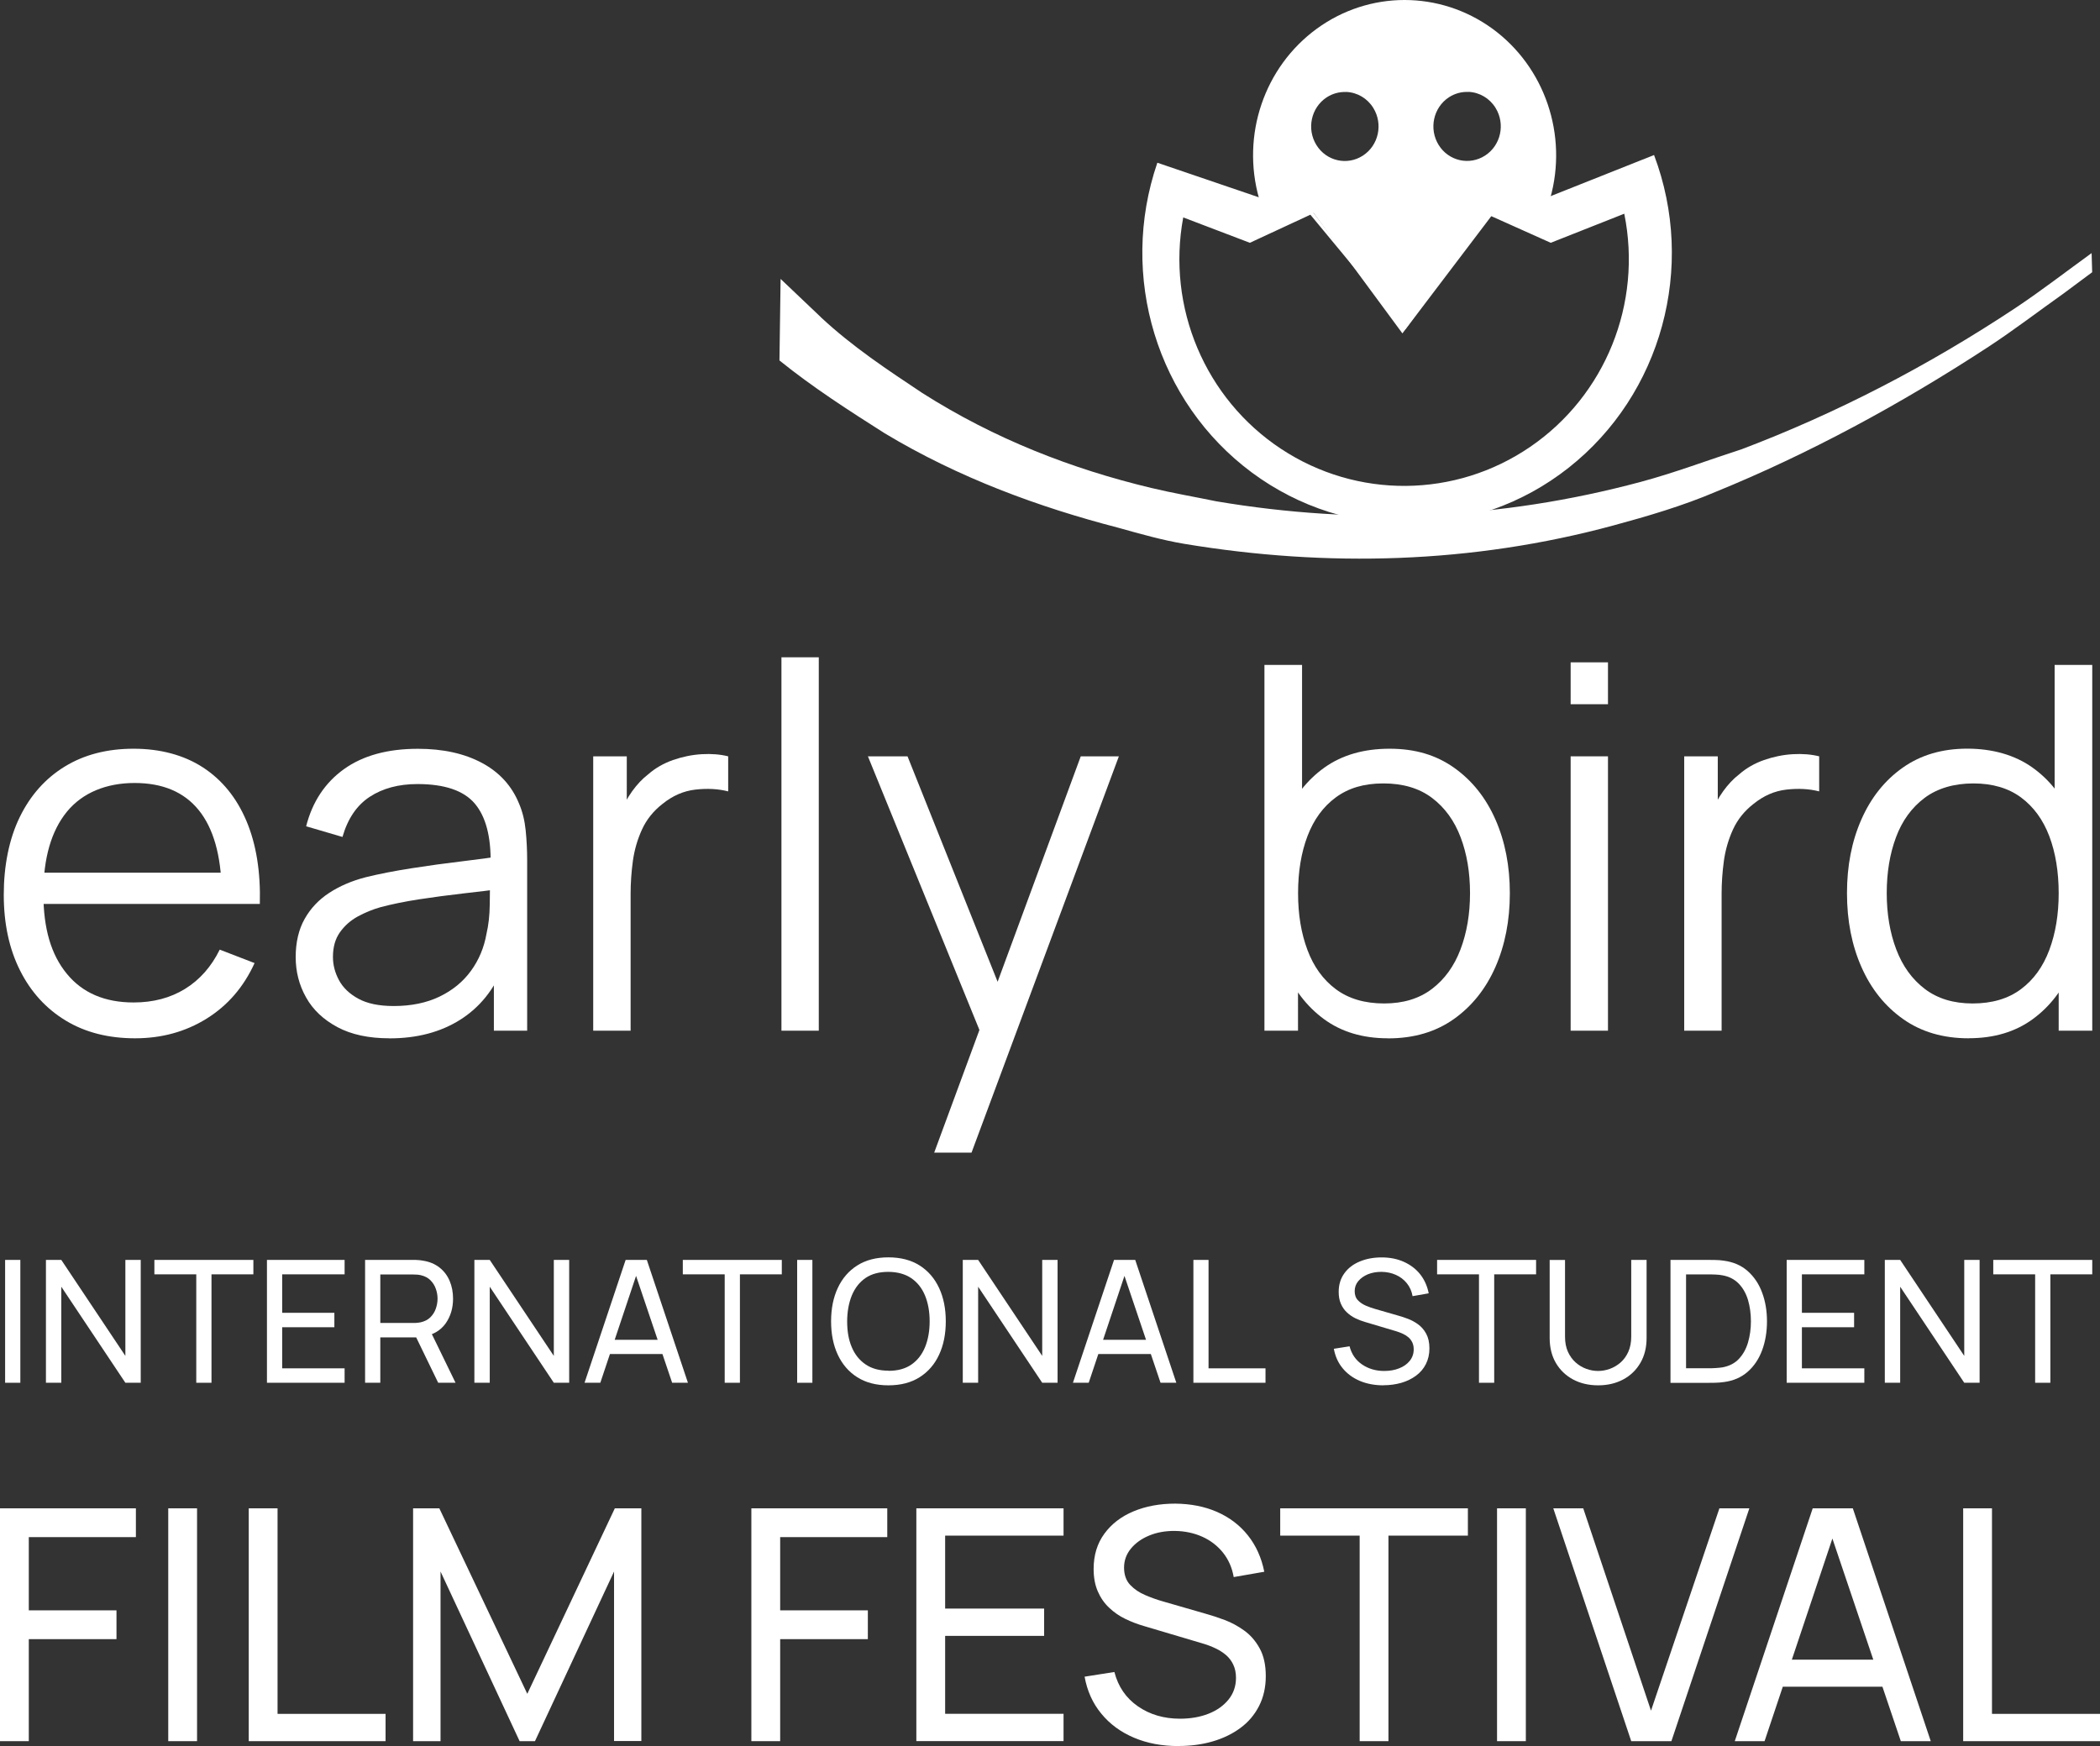 <?xml version="1.0" encoding="UTF-8" standalone="no"?>
<svg
   id="Layer_1"
   data-name="Layer 1"
   viewBox="0 0 295.31 245.59"
   version="1.1"
   xmlns="http://www.w3.org/2000/svg"
   xmlns:svg="http://www.w3.org/2000/svg">
  <rect x="0" y="0" width="295.31" height="245.59" fill="#333333" stroke="none"/>
  <defs
     id="defs1">
    <style
       id="style1">
      .cls-1 {
        fill: #fff;
      }
    </style>
  </defs>
  <g
     id="g9">
    <path
       class="cls-1"
       d="M19,146.04c-3.76,0-7.02-.83-9.77-2.5s-4.89-4.01-6.41-7.04c-1.52-3.02-2.29-6.57-2.29-10.65s.75-7.86,2.25-10.93c1.5-3.07,3.61-5.44,6.34-7.11,2.73-1.67,5.95-2.5,9.67-2.5s7.06.88,9.75,2.63c2.69,1.75,4.73,4.26,6.11,7.52,1.38,3.26,2.01,7.16,1.89,11.68h-5.36v-1.86c-.1-5-1.17-8.78-3.23-11.33-2.06-2.55-5.07-3.82-9.02-3.82s-7.32,1.35-9.52,4.04c-2.2,2.69-3.31,6.53-3.31,11.5s1.1,8.63,3.31,11.31c2.2,2.68,5.33,4.02,9.38,4.02,2.76,0,5.17-.64,7.23-1.91s3.69-3.11,4.88-5.52l4.9,1.89c-1.53,3.36-3.77,5.96-6.74,7.81s-6.32,2.77-10.06,2.77ZM4.25,127.14v-4.39h29.48v4.39H4.25Z"
       id="path1" />
    <path
       class="cls-1"
       d="M54.76,146.04c-2.91,0-5.34-.52-7.31-1.57-1.96-1.05-3.44-2.44-4.41-4.18-.98-1.74-1.46-3.63-1.46-5.68s.42-3.89,1.27-5.38c.84-1.49,2-2.71,3.47-3.66,1.46-.95,3.16-1.68,5.09-2.18,1.95-.48,4.11-.9,6.49-1.27,2.37-.37,4.69-.69,6.97-.96,2.27-.27,4.27-.54,5.98-.8l-1.86,1.14c.07-3.81-.67-6.63-2.22-8.47-1.55-1.83-4.24-2.75-8.07-2.75-2.64,0-4.88.6-6.7,1.79-1.82,1.19-3.1,3.07-3.84,5.65l-5.11-1.5c.88-3.45,2.66-6.13,5.32-8.04,2.67-1.91,6.13-2.86,10.4-2.86,3.52,0,6.52.66,8.99,1.98,2.47,1.32,4.21,3.23,5.23,5.73.48,1.12.79,2.37.93,3.75.14,1.38.21,2.79.21,4.22v23.97h-4.68v-9.68l1.36.57c-1.31,3.31-3.35,5.84-6.11,7.58s-6.07,2.61-9.93,2.61ZM55.37,141.5c2.45,0,4.6-.44,6.43-1.32,1.83-.88,3.31-2.09,4.43-3.63,1.12-1.54,1.84-3.27,2.18-5.2.29-1.24.44-2.6.46-4.09.02-1.49.04-2.6.04-3.34l2,1.04c-1.79.24-3.72.48-5.81.71-2.08.24-4.13.51-6.15.82s-3.83.68-5.45,1.11c-1.1.31-2.16.75-3.18,1.3-1.02.56-1.86,1.3-2.52,2.23s-.98,2.08-.98,3.47c0,1.12.28,2.2.84,3.25.56,1.05,1.46,1.92,2.71,2.61,1.25.69,2.91,1.04,4.98,1.04Z"
       id="path2" />
    <path
       class="cls-1"
       d="M83.42,144.97v-38.59h4.72v9.29l-.93-1.21c.43-1.14.99-2.2,1.68-3.16.69-.96,1.44-1.76,2.25-2.38,1-.88,2.17-1.55,3.5-2.02,1.33-.46,2.68-.74,4.04-.82,1.36-.08,2.6.02,3.72.3v4.93c-1.41-.36-2.94-.44-4.61-.25-1.67.19-3.2.86-4.61,2-1.29,1-2.25,2.2-2.89,3.59-.64,1.39-1.07,2.87-1.29,4.43-.21,1.56-.32,3.1-.32,4.63v19.26h-5.25Z"
       id="path3" />
    <path
       class="cls-1"
       d="M109.89,144.97v-52.52h5.25v52.52h-5.25Z"
       id="path4" />
    <path
       class="cls-1"
       d="M131.37,162.12l7.47-20.26.11,6-16.9-41.48h5.57l13.86,34.69h-2.29l12.79-34.69h5.36l-20.72,55.74h-5.25Z"
       id="path5" />
    <path
       class="cls-1"
       d="M177.81,144.97v-51.45h5.29v22.4h-.57v29.05h-4.72ZM195.18,146.04c-3.55,0-6.55-.9-9-2.7-2.45-1.8-4.31-4.24-5.57-7.32-1.26-3.08-1.89-6.54-1.89-10.38s.64-7.39,1.91-10.45c1.27-3.06,3.15-5.47,5.63-7.24,2.48-1.76,5.53-2.64,9.15-2.64s6.55.89,9.08,2.68c2.52,1.79,4.46,4.22,5.81,7.29,1.35,3.07,2.02,6.53,2.02,10.36s-.68,7.32-2.04,10.4c-1.36,3.07-3.31,5.51-5.86,7.31-2.55,1.8-5.62,2.7-9.22,2.7ZM194.64,141.14c2.69,0,4.93-.68,6.72-2.04s3.13-3.21,4.02-5.56,1.34-4.98,1.34-7.91-.44-5.53-1.32-7.86-2.22-4.18-4.02-5.54-4.08-2.04-6.84-2.04-4.92.66-6.7,1.97-3.1,3.13-3.98,5.45c-.88,2.32-1.32,5-1.32,8.02s.44,5.64,1.32,7.99c.88,2.35,2.21,4.19,4,5.52,1.79,1.33,4.05,2,6.79,2Z"
       id="path6" />
    <path
       class="cls-1"
       d="M220.87,99.05v-5.89h5.25v5.89h-5.25ZM220.87,144.97v-38.59h5.25v38.59h-5.25Z"
       id="path7" />
    <path
       class="cls-1"
       d="M236.84,144.97v-38.59h4.72v9.29l-.93-1.21c.43-1.14.99-2.2,1.68-3.16.69-.96,1.44-1.76,2.25-2.38,1-.88,2.17-1.55,3.5-2.02,1.33-.46,2.68-.74,4.04-.82,1.36-.08,2.6.02,3.72.3v4.93c-1.41-.36-2.94-.44-4.61-.25-1.67.19-3.2.86-4.61,2-1.29,1-2.25,2.2-2.89,3.59-.64,1.39-1.07,2.87-1.29,4.43-.21,1.56-.32,3.1-.32,4.63v19.26h-5.25Z"
       id="path8" />
    <path
       class="cls-1"
       d="M276.85,146.04c-3.6,0-6.67-.9-9.22-2.7-2.55-1.8-4.5-4.23-5.86-7.31-1.36-3.07-2.04-6.54-2.04-10.4s.67-7.29,2.02-10.36c1.35-3.07,3.28-5.5,5.81-7.29s5.55-2.68,9.08-2.68,6.67.88,9.15,2.64c2.48,1.76,4.35,4.17,5.63,7.24,1.27,3.06,1.91,6.54,1.91,10.45s-.63,7.29-1.89,10.38c-1.26,3.08-3.12,5.53-5.57,7.32-2.45,1.8-5.46,2.7-9,2.7ZM277.39,141.14c2.74,0,5-.67,6.79-2,1.79-1.33,3.12-3.17,4-5.52.88-2.35,1.32-5.01,1.32-7.99s-.44-5.7-1.32-8.02c-.88-2.32-2.21-4.14-3.98-5.45s-4.01-1.97-6.7-1.97-5.05.68-6.86,2.04c-1.81,1.36-3.15,3.2-4.02,5.54-.87,2.33-1.3,4.95-1.3,7.86s.45,5.57,1.34,7.91c.89,2.35,2.23,4.2,4.02,5.56,1.79,1.36,4.03,2.04,6.72,2.04ZM289.5,144.97v-29.05h-.57v-22.4h5.29v51.45h-4.72Z"
       id="path9" />
  </g>
  <g
     id="g33201-1-3-6-5-50-4-4-9-4-5">
    <g
       id="g33197-9-2-1-9-2-7-4-1-7-6">
      <path
         id="path33193-9-0-2-7-3-6-3-1-0-2"
         class="cls-1"
         d="M197.51,0c-4.32,0-8.65,1.35-12.34,4.04-7.39,5.39-10.64,14.97-8.11,23.9l7.67,2.02,12.48,16.93,12.8-16.88,7.98-2.09c2.52-8.92-.74-18.51-8.13-23.89C206.16,1.34,201.83,0,197.51,0ZM206.51,12.92c1.56.07,2.98.91,3.81,2.27,1.39,2.27.73,5.26-1.48,6.69-2.21,1.43-5.13.77-6.53-1.49-1.4-2.26-.76-5.25,1.43-6.7l.05-.03c.81-.52,1.75-.77,2.71-.73h0ZM189.32,12.93c1.56.07,2.98.91,3.81,2.27,1.39,2.27.73,5.26-1.48,6.69-2.21,1.43-5.13.77-6.53-1.49-1.4-2.26-.76-5.25,1.43-6.7l.05-.03c.81-.52,1.75-.77,2.71-.73h0Z" />
      <path
         id="path33195-5-9-8-5-7-3-5-4-6-2"
         class="cls-1"
         d="M232.61,21.8l-15.01,5.97-7.71,1.96-.43.56,8.61,3.86,10.34-4.09c2.56,12.62-2.65,25.55-13.21,32.78-10.55,7.23-24.38,7.35-35.06.29-10.67-7.05-16.1-19.9-13.75-32.55l9.37,3.57,8.51-3.95,7.5,9.06-7.19-9.5-7.65-2.04-14.18-4.83c-5.47,15.94-.06,33.67,13.3,43.58,13.36,9.9,31.49,9.62,44.55-.69,13.06-10.32,17.94-28.21,12-43.97ZM208.41,31.64l-11.11,14.29.32.39,10.79-14.69Z" />
    </g>
    <path
       id="path33199-3-20-2-2-30-8-8-8-2-2"
       class="cls-1"
       d="M115.42,44.61c4.49,4.19,9.39,7.41,14.25,10.65,10.24,6.52,21.14,10.72,32.22,13.37,3.04.73,6.1,1.25,9.15,1.88,19.98,3.37,39.9,2.58,59.68-2.73,4.77-1.28,9.46-3.06,14.19-4.59,13.25-5.02,26.18-11.69,38.58-19.92,3.6-2.4,7.1-5.11,10.64-7.67l.08,2.69-4.05,3.01h0c-3.51,2.49-6.97,5.14-10.54,7.48-12.36,8.09-25.32,15.09-38.43,20.43-4.53,1.93-9.48,3.39-14.28,4.69-19.88,5.39-40.3,5.93-60.39,2.59-3.1-.52-6.18-1.4-9.26-2.26-11.11-2.88-22.4-6.99-32.89-13.31-5-3.18-10-6.38-14.76-10.22l.16-11.47,5.65,5.37Z" />
  </g>
  <g
     id="g29">
    <path
       class="cls-1"
       d="M.72,194.49v-17.28h2.14v17.28H.72Z"
       id="path10" />
    <path
       class="cls-1"
       d="M6.46,194.49v-17.28h2.16l9.01,13.5v-13.5h2.16v17.28h-2.16l-9.01-13.51v13.51h-2.16Z"
       id="path11" />
    <path
       class="cls-1"
       d="M27.6,194.49v-15.25h-5.89v-2.03h13.92v2.03h-5.89v15.25h-2.14Z"
       id="path12" />
    <path
       class="cls-1"
       d="M37.54,194.49v-17.28h10.92v2.03h-8.78v5.41h7.34v2.03h-7.34v5.78h8.78v2.03h-10.92Z"
       id="path13" />
    <path
       class="cls-1"
       d="M51.34,194.49v-17.28h6.83c.17,0,.37,0,.6.02.23.01.46.04.67.08.94.14,1.72.47,2.36.97.64.5,1.11,1.13,1.43,1.88.32.76.48,1.59.48,2.5,0,1.34-.35,2.5-1.04,3.48-.7.98-1.72,1.59-3.06,1.84l-.82.13h-5.31v6.38h-2.14ZM53.48,186.08h4.62c.15,0,.33,0,.52-.02s.38-.04.56-.08c.55-.13,1-.36,1.34-.7.34-.34.6-.74.76-1.2.16-.46.25-.93.25-1.41s-.08-.95-.25-1.41c-.16-.46-.42-.86-.76-1.2-.34-.34-.79-.57-1.34-.7-.18-.04-.36-.07-.56-.08s-.37-.02-.52-.02h-4.62v6.84ZM61.62,194.49l-3.41-7.03,2.11-.65,3.74,7.68h-2.45Z"
       id="path14" />
    <path
       class="cls-1"
       d="M66.71,194.49v-17.28h2.16l9.01,13.5v-13.5h2.16v17.28h-2.16l-9.01-13.51v13.51h-2.16Z"
       id="path15" />
    <path
       class="cls-1"
       d="M82.2,194.49l5.78-17.28h2.98l5.78,17.28h-2.22l-5.41-16.03h.67l-5.36,16.03h-2.22ZM84.98,190.45v-2h8.97v2h-8.97Z"
       id="path16" />
    <path
       class="cls-1"
       d="M101.91,194.49v-15.25h-5.89v-2.03h13.92v2.03h-5.89v15.25h-2.14Z"
       id="path17" />
    <path
       class="cls-1"
       d="M112.1,194.49v-17.28h2.14v17.28h-2.14Z"
       id="path18" />
    <path
       class="cls-1"
       d="M124.93,194.85c-1.72,0-3.18-.38-4.38-1.14-1.2-.76-2.11-1.82-2.74-3.17-.63-1.35-.94-2.92-.94-4.69s.31-3.34.94-4.69,1.54-2.41,2.74-3.17c1.2-.76,2.66-1.14,4.38-1.14s3.19.38,4.39,1.14c1.2.76,2.11,1.82,2.74,3.17s.94,2.92.94,4.69-.31,3.34-.94,4.69c-.62,1.35-1.54,2.41-2.74,3.17s-2.66,1.14-4.39,1.14ZM124.93,192.81c1.29,0,2.36-.28,3.22-.87.86-.59,1.5-1.41,1.93-2.45.43-1.05.65-2.26.65-3.64s-.22-2.59-.65-3.63c-.43-1.04-1.08-1.86-1.93-2.44-.86-.58-1.93-.88-3.22-.89-1.29,0-2.36.28-3.21.86-.85.58-1.49,1.4-1.93,2.45-.43,1.05-.65,2.27-.66,3.64,0,1.38.2,2.58.64,3.62.43,1.04,1.08,1.85,1.94,2.44.86.59,1.93.89,3.22.89Z"
       id="path19" />
    <path
       class="cls-1"
       d="M135.39,194.49v-17.28h2.16l9.01,13.5v-13.5h2.16v17.28h-2.16l-9.01-13.51v13.51h-2.16Z"
       id="path20" />
    <path
       class="cls-1"
       d="M150.88,194.49l5.78-17.28h2.98l5.78,17.28h-2.22l-5.41-16.03h.67l-5.36,16.03h-2.22ZM153.67,190.45v-2h8.97v2h-8.97Z"
       id="path21" />
    <path
       class="cls-1"
       d="M167.82,194.49v-17.28h2.13v15.25h8.01v2.03h-10.15Z"
       id="path22" />
    <path
       class="cls-1"
       d="M194.54,194.85c-1.22,0-2.33-.21-3.31-.62-.98-.42-1.79-1.01-2.42-1.78-.64-.77-1.05-1.69-1.24-2.74l2.21-.35c.28,1.09.86,1.94,1.75,2.55s1.93.92,3.12.92c.78,0,1.48-.12,2.1-.37.62-.24,1.12-.59,1.49-1.05.37-.46.56-1,.56-1.62,0-.38-.07-.7-.2-.98-.14-.28-.32-.52-.54-.71-.22-.19-.48-.36-.77-.49-.29-.14-.59-.25-.9-.35l-4.4-1.31c-.48-.14-.94-.31-1.39-.53-.45-.22-.85-.5-1.2-.83-.35-.33-.63-.73-.84-1.21-.21-.47-.31-1.03-.31-1.67,0-1.02.27-1.89.8-2.62.53-.73,1.25-1.28,2.17-1.66.91-.38,1.94-.57,3.08-.57,1.16,0,2.2.21,3.11.62s1.68.98,2.28,1.73c.6.75,1.01,1.65,1.22,2.7l-2.27.4c-.12-.7-.39-1.3-.8-1.81-.41-.51-.93-.91-1.54-1.18-.62-.28-1.29-.42-2.03-.43-.7,0-1.34.11-1.91.34-.57.24-1.02.56-1.36.97-.34.41-.5.88-.5,1.41s.15.96.46,1.28c.3.32.68.57,1.12.76.44.19.88.34,1.3.46l3.29.95c.38.1.81.25,1.3.43.49.18.97.44,1.43.77.46.33.85.77,1.15,1.32.3.55.46,1.24.46,2.07s-.17,1.57-.5,2.22-.79,1.19-1.39,1.63-1.28.77-2.06,1c-.78.22-1.62.34-2.52.34Z"
       id="path23" />
    <path
       class="cls-1"
       d="M207.98,194.49v-15.25h-5.89v-2.03h13.92v2.03h-5.89v15.25h-2.14Z"
       id="path24" />
    <path
       class="cls-1"
       d="M224.74,194.85c-1.34,0-2.52-.28-3.54-.83-1.02-.55-1.83-1.33-2.41-2.32-.58-1-.87-2.17-.87-3.51v-10.97h2.16s0,10.79,0,10.79c0,.82.14,1.53.41,2.13.28.6.64,1.11,1.1,1.51s.96.7,1.51.89c.55.2,1.09.29,1.64.29s1.1-.1,1.65-.3c.55-.2,1.05-.5,1.5-.89.45-.4.82-.9,1.09-1.51s.41-1.32.41-2.12v-10.8h2.16v10.98c0,1.34-.29,2.5-.87,3.5-.58,1-1.38,1.78-2.41,2.33-1.02.55-2.2.83-3.54.83Z"
       id="path25" />
    <path
       class="cls-1"
       d="M234.91,194.49v-17.28h5.33c.18,0,.48,0,.92.01.44,0,.86.04,1.26.1,1.33.18,2.45.66,3.35,1.46.9.8,1.58,1.81,2.03,3.04.46,1.23.68,2.57.68,4.04s-.23,2.82-.68,4.05c-.46,1.23-1.13,2.24-2.03,3.03-.9.79-2.02,1.28-3.35,1.45-.4.06-.82.09-1.27.1-.44,0-.75.01-.92.01h-5.33ZM237.11,192.45h3.13c.3,0,.64,0,1.02-.03s.7-.05.98-.1c.94-.18,1.71-.57,2.29-1.19.58-.62,1.01-1.38,1.28-2.3.27-.92.41-1.91.41-2.98s-.14-2.09-.41-3.01c-.28-.92-.71-1.68-1.3-2.29s-1.35-1-2.27-1.17c-.28-.06-.61-.09-1-.11-.38-.02-.72-.02-1.01-.02h-3.13v13.2Z"
       id="path26" />
    <path
       class="cls-1"
       d="M251.25,194.49v-17.28h10.92v2.03h-8.78v5.41h7.34v2.03h-7.34v5.78h8.78v2.03h-10.92Z"
       id="path27" />
    <path
       class="cls-1"
       d="M265.05,194.49v-17.28h2.16l9.01,13.5v-13.5h2.16v17.28h-2.16l-9.01-13.51v13.51h-2.16Z"
       id="path28" />
    <path
       class="cls-1"
       d="M286.19,194.49v-15.25h-5.89v-2.03h13.92v2.03h-5.89v15.25h-2.14Z"
       id="path29" />
  </g>
  <g
     id="g41">
    <path
       class="cls-1"
       d="M0,244.9v-32.75h19.11v4.05H4.05v10.3h12.33v4.05H4.05v14.35H0Z"
       id="path30" />
    <path
       class="cls-1"
       d="M23.66,244.9v-32.75h4.05v32.75h-4.05Z"
       id="path31" />
    <path
       class="cls-1"
       d="M34.98,244.9v-32.75h4.05v28.91h15.19v3.84h-19.24Z"
       id="path32" />
    <path
       class="cls-1"
       d="M58.09,244.9v-32.75h3.69l12.37,26.09,12.31-26.09h3.73v32.73h-3.84v-23.84l-11.12,23.86h-2.16l-11.12-23.86v23.86h-3.84Z"
       id="path33" />
    <path
       class="cls-1"
       d="M105.66,244.9v-32.75h19.11v4.05h-15.06v10.3h12.33v4.05h-12.33v14.35h-4.05Z"
       id="path34" />
    <path
       class="cls-1"
       d="M128.86,244.9v-32.75h20.7v3.84h-16.65v10.26h13.92v3.84h-13.92v10.96h16.65v3.84h-20.7Z"
       id="path35" />
    <path
       class="cls-1"
       d="M165.73,245.59c-2.32,0-4.41-.39-6.27-1.18-1.86-.79-3.39-1.91-4.59-3.38-1.21-1.46-1.99-3.2-2.35-5.2l4.19-.66c.53,2.06,1.63,3.67,3.31,4.83,1.67,1.16,3.65,1.74,5.92,1.74,1.47,0,2.8-.23,3.98-.69,1.18-.46,2.13-1.13,2.83-1.99s1.06-1.89,1.06-3.07c0-.71-.13-1.33-.39-1.87s-.6-.98-1.02-1.34c-.43-.36-.91-.67-1.46-.93-.54-.26-1.11-.48-1.71-.66l-8.35-2.48c-.91-.26-1.79-.6-2.64-1.01s-1.61-.94-2.27-1.57c-.67-.63-1.2-1.39-1.59-2.29-.39-.89-.59-1.95-.59-3.16,0-1.93.5-3.58,1.51-4.96,1.01-1.38,2.38-2.43,4.11-3.15,1.73-.72,3.68-1.08,5.85-1.08,2.2.02,4.17.41,5.9,1.17,1.74.77,3.18,1.86,4.32,3.29,1.14,1.43,1.91,3.13,2.31,5.12l-4.3.75c-.23-1.32-.73-2.46-1.51-3.44-.78-.97-1.76-1.72-2.92-2.24-1.17-.52-2.45-.79-3.84-.81-1.34-.01-2.54.2-3.62.65-1.08.45-1.93,1.06-2.57,1.84-.64.78-.96,1.67-.96,2.67s.29,1.83.86,2.43c.58.61,1.29,1.09,2.13,1.44.84.36,1.66.65,2.47.88l6.23,1.8c.71.2,1.54.47,2.47.82.93.35,1.84.84,2.72,1.47.88.63,1.61,1.46,2.18,2.5.58,1.04.87,2.35.87,3.92s-.32,2.98-.95,4.21c-.63,1.23-1.5,2.26-2.63,3.09-1.12.83-2.43,1.46-3.91,1.89s-3.08.64-4.78.64Z"
       id="path36" />
    <path
       class="cls-1"
       d="M191.2,244.9v-28.91h-11.17v-3.84h26.39v3.84h-11.17v28.91h-4.05Z"
       id="path37" />
    <path
       class="cls-1"
       d="M210.52,244.9v-32.75h4.05v32.75h-4.05Z"
       id="path38" />
    <path
       class="cls-1"
       d="M229.39,244.9l-10.96-32.75h4.21l9.53,28.46,9.62-28.46h4.21l-10.96,32.75h-5.64Z"
       id="path39" />
    <path
       class="cls-1"
       d="M243.95,244.9l10.96-32.75h5.64l10.96,32.75h-4.21l-10.26-30.39h1.27l-10.17,30.39h-4.21ZM249.23,237.24v-3.8h17.01v3.8h-17.01Z"
       id="path40" />
    <path
       class="cls-1"
       d="M276.07,244.9v-32.75h4.05v28.91h15.19v3.84h-19.24Z"
       id="path41" />
  </g>
</svg>
